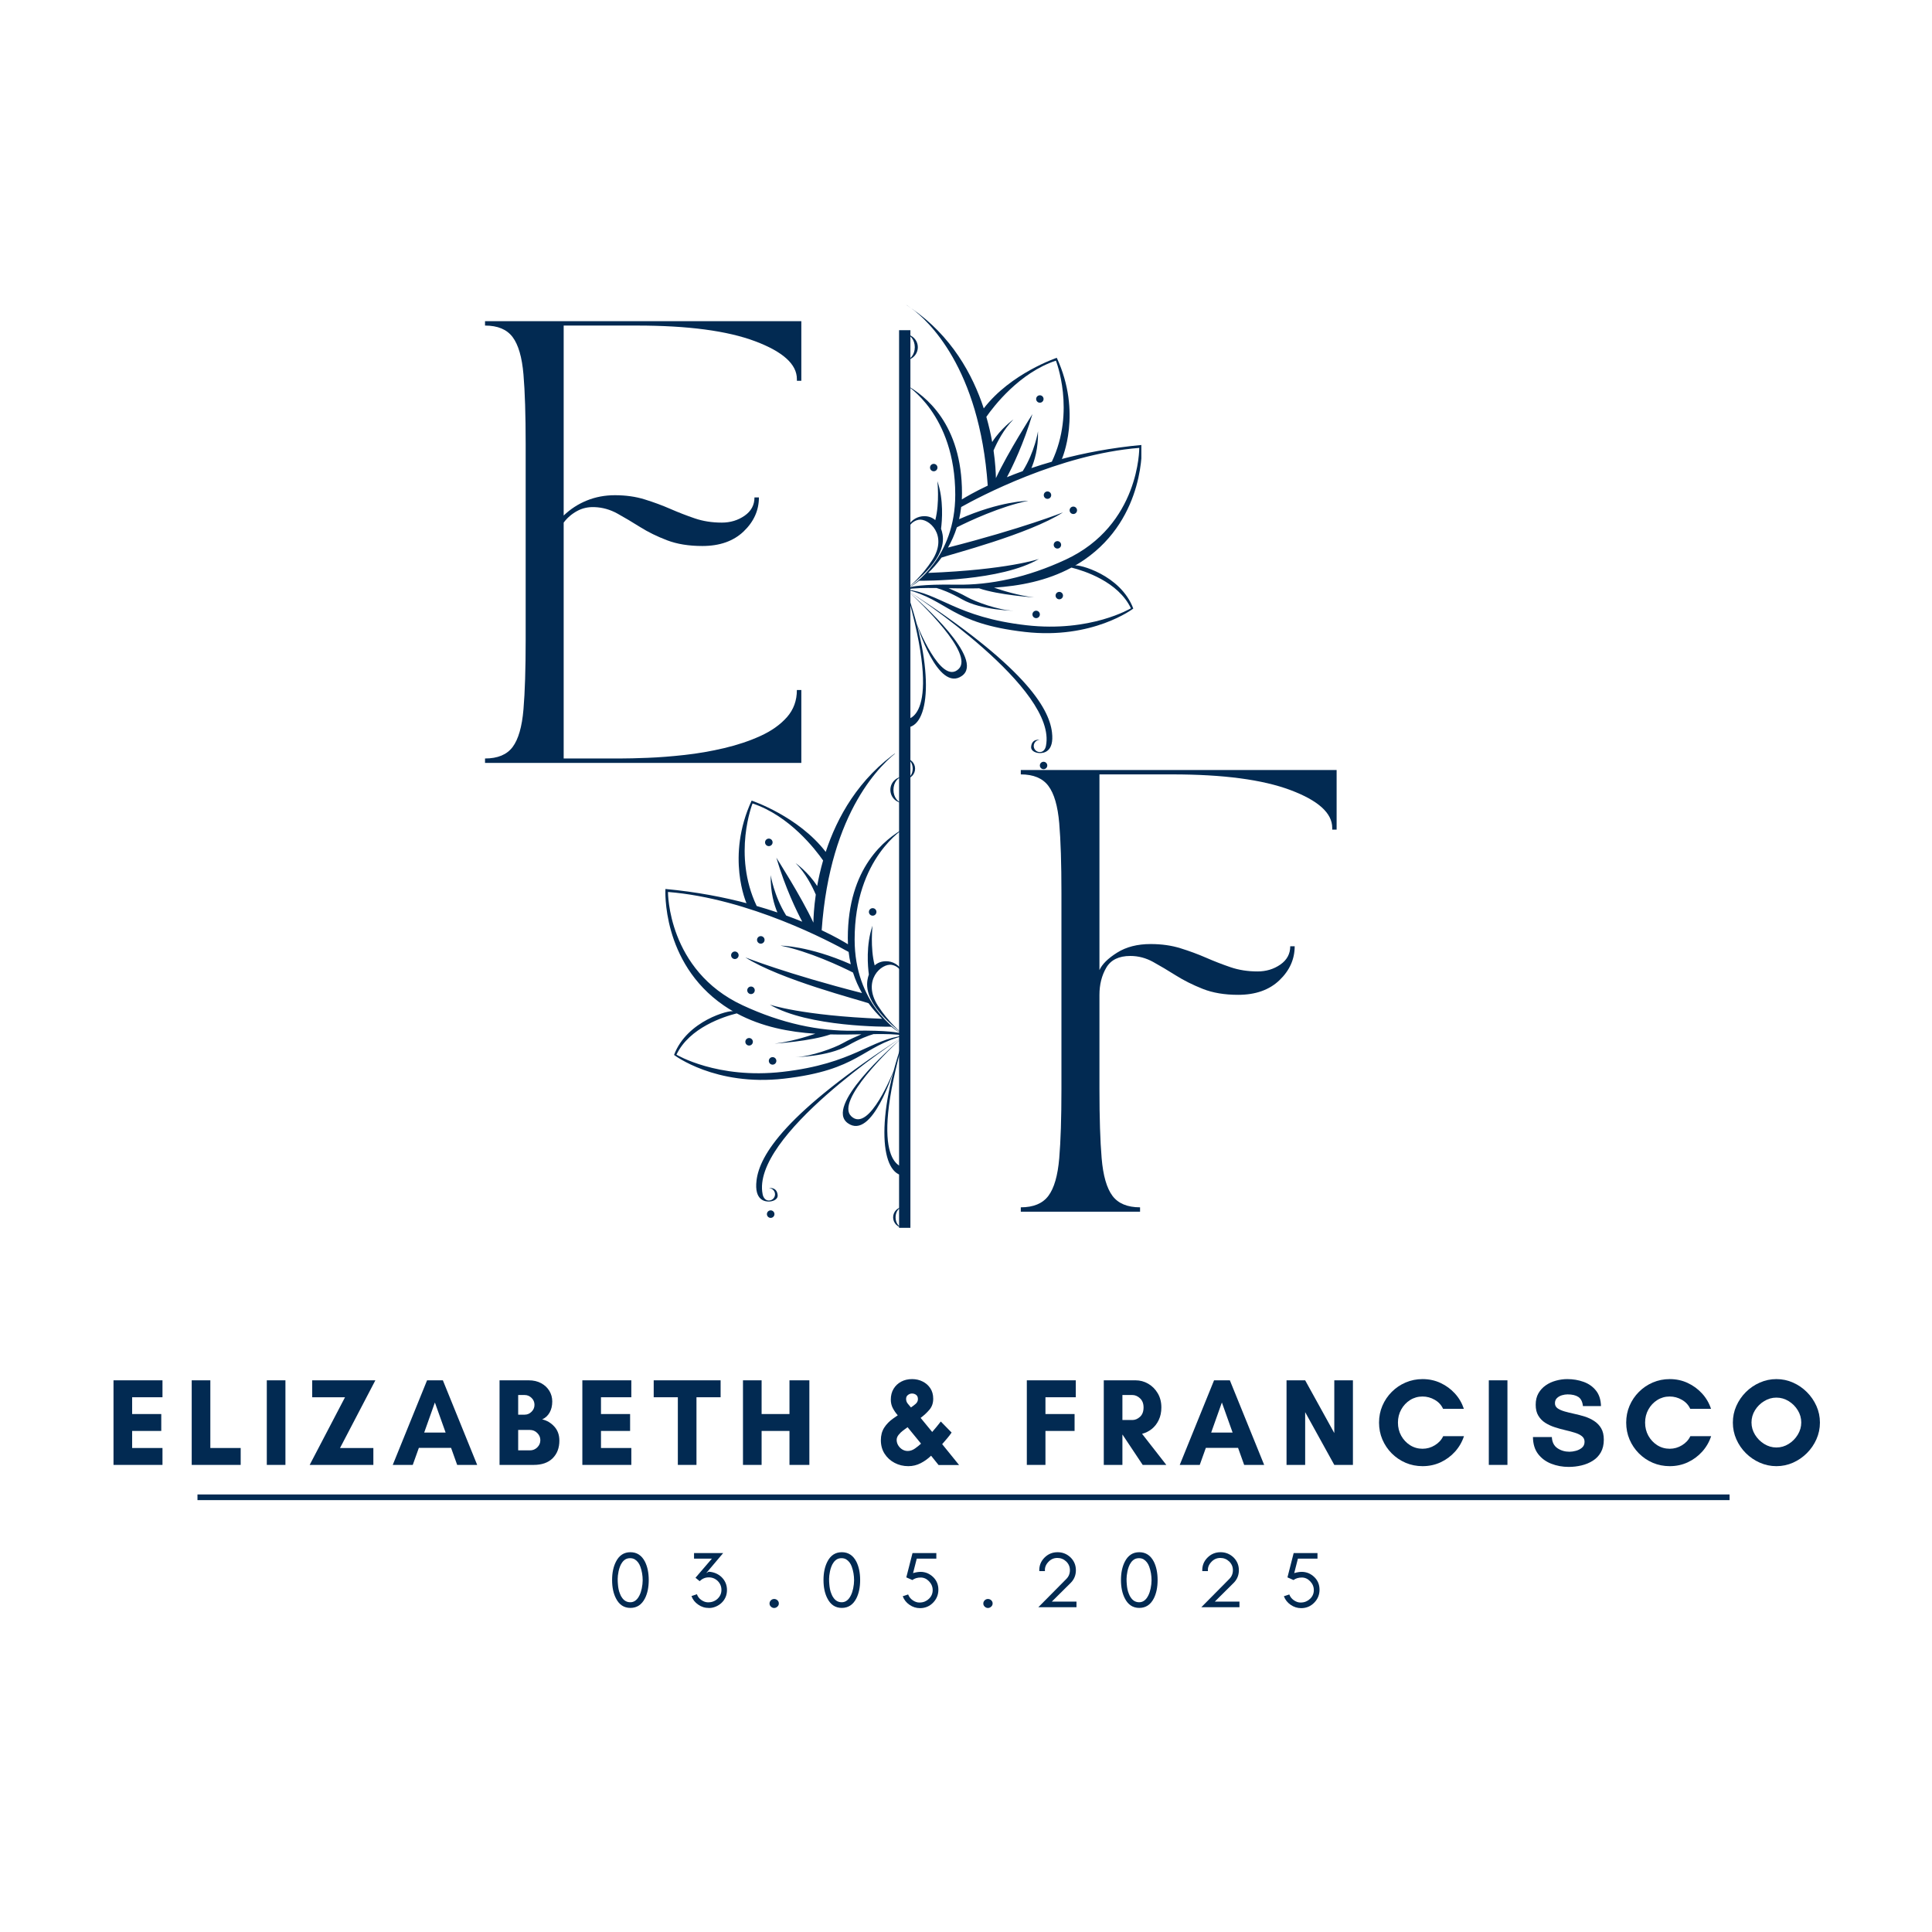 <svg xmlns="http://www.w3.org/2000/svg" xmlns:xlink="http://www.w3.org/1999/xlink" width="1024" zoomAndPan="magnify" viewBox="0 0 768 768" height="1024" preserveAspectRatio="xMidYMid meet" version="1.0"><defs><g/><clipPath id="7951a5675f"><path d="M 264.492 299.562 L 360.391 299.562 L 360.391 487.812 L 264.492 487.812 Z M 264.492 299.562 " clip-rule="nonzero"/></clipPath><clipPath id="40e1da73cd"><path d="M 360.109 121.145 L 453.703 121.145 L 453.703 309.395 L 360.109 309.395 Z M 360.109 121.145 " clip-rule="nonzero"/></clipPath></defs><g fill="#022a52" fill-opacity="1"><g transform="translate(187.539, 303.26)"><g><path d="M 5.266 -173.844 L 5.266 -175.594 L 131 -175.594 L 131 -151.891 L 129.234 -151.891 L 129.234 -152.594 C 129.234 -158.445 123.703 -163.453 112.641 -167.609 C 101.578 -171.766 85.922 -173.844 65.672 -173.844 L 36.531 -173.844 L 36.531 -98.328 C 39.219 -100.91 42.285 -102.898 45.734 -104.297 C 49.191 -105.703 52.91 -106.406 56.891 -106.406 C 61.223 -106.406 65.172 -105.848 68.734 -104.734 C 72.305 -103.629 75.703 -102.375 78.922 -100.969 C 82.148 -99.562 85.398 -98.301 88.672 -97.188 C 91.953 -96.07 95.523 -95.516 99.391 -95.516 C 102.785 -95.516 105.797 -96.422 108.422 -98.234 C 111.055 -100.055 112.375 -102.488 112.375 -105.531 L 114.141 -105.531 C 114.141 -100.383 112.117 -95.879 108.078 -92.016 C 104.035 -88.148 98.562 -86.219 91.656 -86.219 C 86.27 -86.219 81.586 -86.977 77.609 -88.5 C 73.629 -90.02 70.055 -91.773 66.891 -93.766 C 63.734 -95.754 60.723 -97.539 57.859 -99.125 C 54.992 -100.707 51.977 -101.555 48.812 -101.672 C 46.238 -101.785 43.895 -101.254 41.781 -100.078 C 39.676 -98.91 37.926 -97.391 36.531 -95.516 L 36.531 -1.75 L 59 -1.75 C 61.812 -1.75 65.469 -1.836 69.969 -2.016 C 74.477 -2.191 79.363 -2.57 84.625 -3.156 C 89.895 -3.738 95.133 -4.645 100.344 -5.875 C 105.562 -7.102 110.363 -8.711 114.75 -10.703 C 119.133 -12.703 122.645 -15.191 125.281 -18.172 C 127.914 -21.16 129.234 -24.758 129.234 -28.969 L 131 -28.969 L 131 0 L 5.266 0 L 5.266 -1.75 C 10.297 -1.75 13.953 -3.27 16.234 -6.312 C 18.523 -9.363 19.961 -14.344 20.547 -21.25 C 21.129 -28.156 21.422 -37.344 21.422 -48.812 L 21.422 -126.781 C 21.422 -138.363 21.129 -147.578 20.547 -154.422 C 19.961 -161.273 18.523 -166.223 16.234 -169.266 C 13.953 -172.316 10.297 -173.844 5.266 -173.844 Z M 5.266 -173.844 "/></g></g></g><g fill="#022a52" fill-opacity="1"><g transform="translate(400.517, 481.679)"><g><path d="M 5.266 -1.75 C 10.297 -1.75 13.953 -3.27 16.234 -6.312 C 18.523 -9.363 19.961 -14.344 20.547 -21.25 C 21.129 -28.156 21.422 -37.344 21.422 -48.812 L 21.422 -126.781 C 21.422 -138.363 21.129 -147.578 20.547 -154.422 C 19.961 -161.273 18.523 -166.223 16.234 -169.266 C 13.953 -172.316 10.297 -173.844 5.266 -173.844 L 5.266 -175.594 L 130.812 -175.594 L 130.812 -151.891 L 129.062 -151.891 L 129.062 -152.594 C 129.062 -158.445 123.531 -163.453 112.469 -167.609 C 101.406 -171.766 85.75 -173.844 65.5 -173.844 L 36.531 -173.844 L 36.531 -96.047 C 37.582 -98.391 39.922 -100.703 43.547 -102.984 C 47.172 -105.266 51.617 -106.406 56.891 -106.406 C 61.223 -106.406 65.172 -105.848 68.734 -104.734 C 72.305 -103.629 75.703 -102.375 78.922 -100.969 C 82.148 -99.562 85.398 -98.301 88.672 -97.188 C 91.953 -96.07 95.523 -95.516 99.391 -95.516 C 102.785 -95.516 105.797 -96.422 108.422 -98.234 C 111.055 -100.055 112.375 -102.488 112.375 -105.531 L 114.141 -105.531 C 114.141 -100.383 112.117 -95.879 108.078 -92.016 C 104.035 -88.148 98.562 -86.219 91.656 -86.219 C 86.27 -86.219 81.586 -87.004 77.609 -88.578 C 73.629 -90.16 70.055 -91.945 66.891 -93.938 C 63.734 -95.926 60.723 -97.711 57.859 -99.297 C 54.992 -100.879 51.977 -101.672 48.812 -101.672 C 44.25 -101.672 41.062 -100.117 39.25 -97.016 C 37.438 -93.91 36.531 -90.312 36.531 -86.219 L 36.531 -48.812 C 36.531 -37.344 36.82 -28.156 37.406 -21.25 C 37.988 -14.344 39.422 -9.363 41.703 -6.312 C 43.984 -3.27 47.641 -1.75 52.672 -1.75 L 52.672 0 L 5.266 0 Z M 5.266 -1.75 "/></g></g></g><path stroke-linecap="butt" transform="matrix(0, -0.75, 0.75, 0, 357.398, 488.086)" fill="none" stroke-linejoin="miter" d="M 0 3.001 L 475.781 3.001 " stroke="#022a52" stroke-width="6" stroke-opacity="1" stroke-miterlimit="4"/><g clip-path="url(#7951a5675f)"><path fill="#022a52" d="M 412.16 423.215 C 412.988 423.215 413.66 422.547 413.66 421.719 C 413.66 420.895 412.988 420.223 412.16 420.223 C 411.336 420.223 410.668 420.895 410.668 421.719 C 410.668 422.547 411.336 423.215 412.16 423.215 Z M 421.496 415.621 C 422.324 415.621 422.992 414.949 422.992 414.125 C 422.992 413.297 422.324 412.629 421.496 412.629 C 420.668 412.629 420 413.297 420 414.125 C 420 414.949 420.668 415.621 421.496 415.621 Z M 420.746 392.164 C 419.918 392.164 419.246 392.836 419.246 393.66 C 419.246 394.488 419.918 395.16 420.746 395.16 C 421.57 395.16 422.238 394.488 422.238 393.66 C 422.238 392.836 421.57 392.164 420.746 392.164 Z M 413.66 336.348 C 414.484 336.348 415.156 335.68 415.156 334.852 C 415.156 334.027 414.484 333.355 413.66 333.355 C 412.832 333.355 412.16 334.027 412.16 334.852 C 412.16 335.68 412.832 336.348 413.66 336.348 Z M 416.734 372.125 C 415.91 372.125 415.238 372.797 415.238 373.621 C 415.238 374.449 415.91 375.121 416.734 375.121 C 417.562 375.121 418.234 374.449 418.234 373.621 C 418.234 372.797 417.562 372.125 416.734 372.125 Z M 427.156 378.238 C 426.328 378.238 425.66 378.91 425.66 379.734 C 425.66 380.562 426.328 381.23 427.156 381.23 C 427.984 381.23 428.652 380.562 428.652 379.734 C 428.652 378.91 427.984 378.238 427.156 378.238 Z M 416.113 474.762 C 415.844 476.094 415.012 477.223 413.652 477.223 C 412.293 477.223 411.191 476.121 411.191 474.762 C 411.191 473.402 412.293 472.301 413.652 472.301 C 413.652 472.301 410.496 471.648 410.152 475.004 C 409.949 477.016 412.371 477.629 413.668 477.629 C 414.957 477.629 419.539 477.371 418.539 469.207 C 417.32 459.23 407.207 442.305 359.789 411.73 C 362.84 413.711 420.809 451.695 416.113 474.762 Z M 359.656 464.02 L 359.656 467.336 C 369.082 467.336 371.652 445.059 359.656 411.645 C 375.195 464.879 359.656 464.02 359.656 464.02 Z M 359.695 411.668 C 359.727 411.691 359.758 411.711 359.789 411.73 C 359.75 411.707 359.715 411.68 359.695 411.668 C 359.676 411.656 359.66 411.645 359.656 411.645 C 359.656 411.645 359.973 411.91 360.531 412.391 C 360.09 411.996 359.797 411.746 359.695 411.668 Z M 380.941 443.688 C 373.734 450.746 363.961 425.383 363.961 425.383 C 363.961 425.383 372.512 453.453 382.262 446.48 C 391.539 439.844 365.676 416.824 360.531 412.391 C 365.242 416.605 387.188 437.574 380.941 443.688 Z M 361.793 298.25 C 360.473 297.285 359.688 296.852 359.688 296.852 C 360.406 297.309 361.102 297.777 361.793 298.25 Z M 453.746 354.57 C 421.496 357.156 389.062 374.418 381.938 378.406 C 381.738 380.117 381.449 381.75 381.086 383.316 C 397.832 375.91 409 375.906 409 375.906 C 397.914 378.086 384.719 384.285 380.199 386.602 C 379.242 389.617 378.004 392.328 376.617 394.762 C 406.668 387.078 422.992 380.574 422.992 380.574 C 409.246 389.414 377.418 397.555 374.02 398.801 C 372.266 401.223 370.402 403.273 368.621 404.984 C 400.562 403.738 413.277 399.359 413.277 399.359 C 397.996 408.363 366.688 408.156 364.984 408.137 C 362.84 409.809 361.098 410.863 360.25 411.34 L 361.824 410.617 C 361.824 410.617 365.832 409.477 379.941 409.719 C 393.652 409.961 408.602 406.82 424.078 399.617 C 453.988 385.699 453.746 354.57 453.746 354.57 Z M 394.441 352.215 C 397.98 346.66 403.004 343.102 403.004 343.102 C 399.121 346.988 396.469 352.168 394.988 355.613 C 395.73 360.734 395.906 364.699 395.941 366.766 C 400.832 356.266 410.668 340.957 410.668 340.957 C 407.113 352.977 402.547 362.297 400.375 366.387 C 402.359 365.578 404.488 364.754 406.758 363.934 C 411.691 356.023 412.906 347.875 412.906 347.875 C 413.082 354.863 411.395 360.035 410.246 362.715 C 412.93 361.809 415.781 360.91 418.805 360.051 L 418.488 360.137 C 428.184 339.707 420.129 319.391 420.129 319.391 C 405.402 324.27 395.066 337.77 392.082 342.051 C 393.121 345.664 393.883 349.094 394.441 352.215 Z M 359.652 411.613 C 359.648 411.613 359.645 411.609 359.637 411.605 C 359.633 411.609 359.633 411.613 359.625 411.613 L 359.637 411.621 Z M 359.027 411.34 C 358.18 410.863 356.441 409.809 354.293 408.137 C 352.594 408.156 321.285 408.363 306 399.359 C 306 399.359 318.719 403.738 350.656 404.984 C 348.875 403.273 347.016 401.223 345.258 398.801 C 341.863 397.555 310.031 389.414 296.285 380.574 C 296.285 380.574 312.609 387.078 342.66 394.762 C 341.273 392.328 340.035 389.617 339.078 386.602 C 334.562 384.285 321.363 378.086 310.277 375.906 C 310.277 375.906 321.445 375.91 338.191 383.316 C 337.828 381.75 337.539 380.117 337.34 378.406 C 330.219 374.418 297.785 357.156 265.535 354.57 C 265.535 354.57 265.289 385.699 295.199 399.617 C 310.676 406.82 325.625 409.961 339.336 409.719 C 353.445 409.477 357.453 410.617 357.453 410.617 Z M 300.789 360.137 L 300.473 360.051 C 303.496 360.91 306.348 361.809 309.027 362.715 C 307.883 360.035 306.195 354.863 306.371 347.875 C 306.371 347.875 307.59 356.023 312.52 363.934 C 314.789 364.754 316.918 365.578 318.902 366.387 C 316.734 362.297 312.164 352.977 308.613 340.957 C 308.613 340.957 318.445 356.266 323.336 366.766 C 323.371 364.699 323.547 360.734 324.289 355.613 C 322.809 352.168 320.156 346.988 316.273 343.102 C 316.273 343.102 321.301 346.66 324.836 352.215 C 325.395 349.094 326.156 345.664 327.195 342.051 C 324.211 337.77 313.879 324.27 299.148 319.391 C 299.148 319.391 291.098 339.707 300.789 360.137 Z M 407.637 428.781 C 377.648 425.352 376.793 415.926 359.656 411.645 C 373.391 413.098 379.758 422.82 408.195 426.078 C 434.148 429.047 450.375 419.246 450.375 419.246 C 445.238 408.457 431.484 404.105 426.402 402.836 C 416.387 408.23 405.477 410.242 395.172 410.926 C 398.734 412.152 405.148 414.121 411.359 414.859 C 411.359 414.859 396.949 413.91 389.16 411.191 C 384.855 411.297 380.719 411.23 376.867 411.156 C 378.625 411.902 381.906 413.344 384.254 414.68 C 387.598 416.586 397.023 420.039 402.984 420.223 C 403.613 420.242 390.195 420.133 382.262 415.621 C 377.414 412.863 373.973 411.625 372.023 411.07 C 367.203 411.008 362.996 411.062 359.703 411.637 C 359.703 411.637 359.688 411.645 359.688 411.645 C 359.688 411.645 359.703 411.637 359.703 411.637 C 359.695 411.637 359.688 411.637 359.684 411.641 C 359.684 411.641 359.688 411.645 359.688 411.645 C 359.688 411.645 359.684 411.641 359.684 411.641 C 359.684 411.641 359.684 411.641 359.68 411.641 L 359.688 411.645 L 359.59 411.645 L 359.598 411.641 C 359.598 411.641 359.594 411.641 359.594 411.641 C 359.594 411.641 359.59 411.645 359.59 411.645 C 359.59 411.645 359.594 411.641 359.594 411.641 C 359.586 411.637 359.582 411.637 359.574 411.637 C 359.574 411.637 359.59 411.645 359.59 411.645 C 359.59 411.645 359.574 411.637 359.574 411.637 C 356.281 411.062 352.074 411.008 347.254 411.07 C 345.305 411.625 341.863 412.863 337.016 415.621 C 329.082 420.133 315.664 420.242 316.293 420.223 C 322.254 420.039 331.68 416.586 335.027 414.68 C 337.371 413.344 340.656 411.902 342.41 411.156 C 338.562 411.23 334.422 411.297 330.117 411.191 C 322.328 413.91 307.918 414.859 307.918 414.859 C 314.129 414.121 320.543 412.152 324.109 410.926 C 313.805 410.242 302.891 408.23 292.875 402.836 C 287.793 404.105 274.039 408.457 268.902 419.246 C 268.902 419.246 285.129 429.047 311.082 426.078 C 339.52 422.82 345.887 413.098 359.621 411.645 C 342.488 415.926 341.629 425.352 311.641 428.781 C 284.281 431.906 267.945 419.355 267.945 419.355 C 273.086 405.645 290.219 401.363 291.422 402.027 C 290.148 401.293 288.891 400.504 287.652 399.648 C 262.805 382.512 264.516 353.383 264.516 353.383 C 276.914 354.527 287.938 356.68 297.441 359.215 L 296.734 359.02 C 296.734 359.02 288.508 340.527 298.789 318.25 C 298.789 318.25 317.379 324.48 328.238 338.645 C 332.715 324.988 341.246 309.395 357.484 298.25 C 350.758 303.168 329.965 322.082 326.629 369.781 C 331.996 372.32 335.535 374.406 337.078 375.359 C 337.039 374.559 337.016 373.746 337.016 372.918 C 337.016 344.828 351.879 333.469 359.59 329.184 C 359.59 329.184 339.73 340.941 339.73 373.457 C 339.73 398.766 356.445 409.777 359.195 411.418 L 359.625 411.613 C 359.633 411.613 359.633 411.609 359.637 411.605 C 359.594 411.57 359.52 411.516 359.414 411.434 C 359.492 411.492 359.562 411.547 359.637 411.605 C 359.715 411.547 359.785 411.492 359.863 411.434 C 359.758 411.516 359.684 411.57 359.641 411.605 C 359.645 411.609 359.648 411.613 359.652 411.613 L 360.082 411.418 C 362.832 409.777 379.547 398.766 379.547 373.457 C 379.547 340.941 359.688 329.184 359.688 329.184 C 367.402 333.469 382.262 344.828 382.262 372.918 C 382.262 373.746 382.238 374.559 382.199 375.359 C 383.742 374.406 387.281 372.32 392.648 369.781 C 389.312 322.082 368.523 303.168 361.793 298.25 C 378.035 309.395 386.566 324.988 391.039 338.645 C 401.898 324.48 420.488 318.25 420.488 318.25 C 430.77 340.527 422.543 359.02 422.543 359.02 L 421.836 359.215 C 431.34 356.68 442.363 354.527 454.762 353.383 C 454.762 353.383 456.477 382.512 431.629 399.648 C 430.391 400.504 429.129 401.293 427.855 402.027 C 429.059 401.363 446.195 405.645 451.336 419.355 C 451.336 419.355 434.996 431.906 407.637 428.781 Z M 360.691 473.004 C 360.691 472.18 360.02 471.508 359.195 471.508 C 358.367 471.508 357.695 472.18 357.695 473.004 C 357.695 473.832 358.367 474.5 359.195 474.5 C 360.02 474.5 360.691 473.832 360.691 473.004 Z M 415.156 481.137 C 414.328 481.137 413.66 481.805 413.66 482.633 C 413.66 483.457 414.328 484.129 415.156 484.129 C 415.98 484.129 416.652 483.457 416.652 482.633 C 416.652 481.805 415.98 481.137 415.156 481.137 Z M 306.359 481.137 C 305.531 481.137 304.859 481.805 304.859 482.633 C 304.859 483.457 305.531 484.129 306.359 484.129 C 307.184 484.129 307.855 483.457 307.855 482.633 C 307.855 481.805 307.184 481.137 306.359 481.137 Z M 307.117 420.223 C 306.289 420.223 305.617 420.895 305.617 421.719 C 305.617 422.547 306.289 423.215 307.117 423.215 C 307.941 423.215 308.613 422.547 308.613 421.719 C 308.613 420.895 307.941 420.223 307.117 420.223 Z M 297.781 412.629 C 296.957 412.629 296.285 413.297 296.285 414.125 C 296.285 414.949 296.957 415.621 297.781 415.621 C 298.609 415.621 299.277 414.949 299.277 414.125 C 299.277 413.297 298.609 412.629 297.781 412.629 Z M 298.535 392.164 C 297.707 392.164 297.039 392.836 297.039 393.66 C 297.039 394.488 297.707 395.16 298.535 395.16 C 299.359 395.16 300.031 394.488 300.031 393.66 C 300.031 392.836 299.359 392.164 298.535 392.164 Z M 305.617 336.348 C 306.445 336.348 307.117 335.68 307.117 334.852 C 307.117 334.027 306.445 333.355 305.617 333.355 C 304.793 333.355 304.121 334.027 304.121 334.852 C 304.121 335.68 304.793 336.348 305.617 336.348 Z M 358.141 346.379 C 358.141 347.203 358.809 347.875 359.637 347.875 C 360.465 347.875 361.133 347.203 361.133 346.379 C 361.133 345.551 360.465 344.879 359.637 344.879 C 358.809 344.879 358.141 345.551 358.141 346.379 Z M 372.371 362.504 C 372.371 361.676 371.699 361.008 370.875 361.008 C 370.047 361.008 369.379 361.676 369.379 362.504 C 369.379 363.328 370.047 364 370.875 364 C 371.699 364 372.371 363.328 372.371 362.504 Z M 345.402 362.504 C 345.402 363.328 346.074 364 346.902 364 C 347.727 364 348.398 363.328 348.398 362.504 C 348.398 361.676 347.727 361.008 346.902 361.008 C 346.074 361.008 345.402 361.676 345.402 362.504 Z M 302.426 375.121 C 303.254 375.121 303.926 374.449 303.926 373.621 C 303.926 372.797 303.254 372.125 302.426 372.125 C 301.602 372.125 300.934 372.797 300.934 373.621 C 300.934 374.449 301.602 375.121 302.426 375.121 Z M 292.121 378.238 C 291.297 378.238 290.625 378.91 290.625 379.734 C 290.625 380.562 291.297 381.23 292.121 381.23 C 292.949 381.23 293.617 380.562 293.617 379.734 C 293.617 378.91 292.949 378.238 292.121 378.238 Z M 359.195 479.754 C 360.961 479.754 362.391 481.621 362.391 483.918 C 362.391 486.215 360.961 488.078 359.195 488.078 C 361.492 488.078 363.355 486.215 363.355 483.918 C 363.355 481.621 361.492 479.754 359.195 479.754 Z M 355.996 483.918 C 355.996 481.621 357.43 479.754 359.195 479.754 C 356.895 479.754 355.031 481.621 355.031 483.918 C 355.031 486.215 356.895 488.078 359.195 488.078 C 357.43 488.078 355.996 486.215 355.996 483.918 Z M 363.23 313.977 C 363.23 316.883 361.422 319.234 359.195 319.234 C 362.098 319.234 364.449 316.883 364.449 313.977 C 364.449 311.078 362.098 308.723 359.195 308.723 C 361.422 308.723 363.23 311.078 363.23 313.977 Z M 353.938 313.977 C 353.938 316.883 356.293 319.234 359.195 319.234 C 356.965 319.234 355.16 316.883 355.16 313.977 C 355.16 311.078 356.965 308.723 359.195 308.723 C 356.293 308.723 353.938 311.078 353.938 313.977 Z M 349.008 399.832 C 342.512 389.738 350.453 382.73 354.586 383.562 C 358.801 384.414 359.59 389.441 359.59 389.441 C 359.586 389.305 359.574 389.176 359.566 389.043 L 359.688 389.441 L 360.121 387.914 C 360.703 386.363 361.992 384.109 364.695 383.562 C 368.824 382.73 376.766 389.738 370.273 399.832 C 366.066 406.367 361.07 410.488 359.863 411.434 C 373.848 400.82 375.141 393.723 374.438 389.508 C 374.297 388.676 374.09 387.895 373.82 387.168 C 374.23 383.992 374.957 375.484 372.332 367.973 C 372.332 367.973 373.309 376.641 371.496 383.688 C 370.332 382.688 368.859 382.105 367.098 382.102 C 364.406 382.086 362.055 383.52 360.758 385.664 C 360.758 378.047 359.688 359.297 359.688 359.297 C 358.34 367.676 358.523 385.664 358.523 385.664 L 358.527 385.676 C 357.23 383.523 354.875 382.086 352.18 382.102 C 350.379 382.109 348.875 382.715 347.699 383.758 C 345.859 376.699 346.844 367.973 346.844 367.973 C 344.164 375.648 344.984 384.383 345.383 387.379 C 345.148 388.047 344.965 388.754 344.84 389.508 C 344.137 393.723 345.43 400.82 359.414 411.434 C 358.207 410.488 353.211 406.367 349.008 399.832 Z M 359.488 411.73 C 359.52 411.711 359.551 411.691 359.582 411.668 C 359.48 411.746 359.188 411.996 358.746 412.391 C 359.305 411.91 359.621 411.645 359.621 411.645 C 359.617 411.645 359.605 411.656 359.582 411.668 C 359.562 411.68 359.527 411.707 359.488 411.73 Z M 300.738 469.207 C 299.738 477.371 304.32 477.629 305.613 477.629 C 306.906 477.629 309.328 477.016 309.125 475.004 C 308.781 471.648 305.625 472.301 305.625 472.301 C 306.984 472.301 308.086 473.402 308.086 474.762 C 308.086 476.121 306.984 477.223 305.625 477.223 C 304.266 477.223 303.434 476.094 303.164 474.762 C 298.469 451.695 356.438 413.711 359.488 411.73 C 312.074 442.305 301.957 459.23 300.738 469.207 Z M 359.621 467.336 L 359.621 464.02 C 359.621 464.02 344.082 464.879 359.621 411.645 C 347.629 445.059 350.195 467.336 359.621 467.336 Z M 337.016 446.48 C 346.762 453.453 355.316 425.383 355.316 425.383 C 355.316 425.383 345.543 450.746 338.336 443.688 C 332.09 437.574 354.035 416.609 358.746 412.391 C 353.602 416.828 327.738 439.844 337.016 446.48 Z M 359.59 296.852 C 358.871 297.309 358.176 297.777 357.484 298.25 C 358.805 297.285 359.59 296.852 359.59 296.852 " fill-opacity="1" fill-rule="nonzero"/></g><g clip-path="url(#40e1da73cd)"><path fill="#022a52" d="M 411.883 245.719 C 412.699 245.719 413.359 245.059 413.359 244.242 C 413.359 243.43 412.699 242.766 411.883 242.766 C 411.066 242.766 410.406 243.43 410.406 244.242 C 410.406 245.059 411.066 245.719 411.883 245.719 Z M 421.086 238.23 C 421.898 238.23 422.559 237.57 422.559 236.754 C 422.559 235.941 421.898 235.281 421.086 235.281 C 420.27 235.281 419.609 235.941 419.609 236.754 C 419.609 237.57 420.27 238.23 421.086 238.23 Z M 420.344 215.105 C 419.527 215.105 418.867 215.766 418.867 216.582 C 418.867 217.395 419.527 218.059 420.344 218.059 C 421.156 218.059 421.816 217.395 421.816 216.582 C 421.816 215.766 421.156 215.105 420.344 215.105 Z M 413.359 160.082 C 414.172 160.082 414.832 159.422 414.832 158.605 C 414.832 157.789 414.172 157.129 413.359 157.129 C 412.543 157.129 411.883 157.789 411.883 158.605 C 411.883 159.422 412.543 160.082 413.359 160.082 Z M 416.391 195.352 C 415.574 195.352 414.914 196.012 414.914 196.828 C 414.914 197.641 415.574 198.301 416.391 198.301 C 417.207 198.301 417.867 197.641 417.867 196.828 C 417.867 196.012 417.207 195.352 416.391 195.352 Z M 426.664 201.375 C 425.848 201.375 425.188 202.039 425.188 202.852 C 425.188 203.668 425.848 204.328 426.664 204.328 C 427.48 204.328 428.141 203.668 428.141 202.852 C 428.141 202.039 427.48 201.375 426.664 201.375 Z M 415.777 296.535 C 415.512 297.848 414.691 298.961 413.352 298.961 C 412.012 298.961 410.926 297.875 410.926 296.535 C 410.926 295.195 412.012 294.105 413.352 294.105 C 413.352 294.105 410.238 293.465 409.902 296.773 C 409.699 298.758 412.09 299.363 413.363 299.363 C 414.641 299.363 419.156 299.105 418.172 291.059 C 416.969 281.223 406.996 264.535 360.25 234.395 C 363.258 236.348 420.406 273.793 415.777 296.535 Z M 360.117 285.941 L 360.117 289.215 C 369.41 289.215 371.945 267.254 360.117 234.309 C 375.441 286.789 360.117 285.941 360.117 285.941 Z M 360.16 234.336 C 360.188 234.355 360.219 234.375 360.25 234.395 C 360.211 234.371 360.176 234.348 360.156 234.336 C 360.137 234.32 360.125 234.312 360.117 234.309 C 360.117 234.309 360.434 234.57 360.98 235.043 C 360.547 234.656 360.258 234.41 360.16 234.336 Z M 381.105 265.898 C 374 272.859 364.363 247.855 364.363 247.855 C 364.363 247.855 372.797 275.527 382.406 268.652 C 391.551 262.109 366.051 239.418 360.98 235.043 C 365.629 239.203 387.262 259.871 381.105 265.898 Z M 362.227 122.52 C 360.926 121.566 360.152 121.145 360.152 121.145 C 360.859 121.594 361.547 122.055 362.227 122.52 Z M 452.875 178.043 C 421.082 180.594 389.109 197.609 382.086 201.543 C 381.891 203.227 381.605 204.84 381.246 206.383 C 397.754 199.082 408.766 199.078 408.766 199.078 C 397.836 201.227 384.828 207.336 380.371 209.621 C 379.43 212.594 378.211 215.266 376.84 217.668 C 406.465 210.09 422.559 203.68 422.559 203.68 C 409.008 212.395 377.629 220.422 374.281 221.648 C 372.551 224.035 370.715 226.059 368.957 227.742 C 400.445 226.516 412.98 222.199 412.98 222.199 C 397.914 231.074 367.051 230.871 365.371 230.852 C 363.258 232.5 361.543 233.539 360.707 234.008 L 362.258 233.297 C 362.258 233.297 366.207 232.172 380.117 232.414 C 393.637 232.648 408.371 229.551 423.629 222.453 C 453.117 208.734 452.875 178.043 452.875 178.043 Z M 394.41 175.719 C 397.902 170.246 402.855 166.738 402.855 166.738 C 399.027 170.57 396.41 175.676 394.953 179.07 C 395.684 184.121 395.855 188.031 395.891 190.066 C 400.711 179.715 410.406 164.625 410.406 164.625 C 406.902 176.473 402.402 185.66 400.262 189.695 C 402.219 188.895 404.316 188.086 406.555 187.273 C 411.418 179.477 412.617 171.441 412.617 171.441 C 412.789 178.336 411.125 183.434 409.996 186.074 C 412.641 185.18 415.449 184.293 418.43 183.445 L 418.121 183.531 C 427.676 163.391 419.738 143.363 419.738 143.363 C 405.219 148.172 395.031 161.48 392.086 165.699 C 393.109 169.266 393.863 172.645 394.41 175.719 Z M 360.117 234.281 C 360.109 234.277 360.105 234.277 360.102 234.273 C 360.098 234.277 360.094 234.277 360.09 234.281 L 360.102 234.285 Z M 359.5 234.008 C 358.664 233.539 356.949 232.5 354.832 230.852 C 353.156 230.871 322.293 231.074 307.223 222.199 C 307.223 222.199 319.762 226.516 351.246 227.742 C 349.492 226.059 347.656 224.035 345.926 221.648 C 342.578 220.422 311.199 212.395 297.648 203.68 C 297.648 203.68 313.738 210.09 343.367 217.668 C 341.996 215.266 340.777 212.594 339.832 209.621 C 335.379 207.336 322.367 201.227 311.438 199.078 C 311.438 199.078 322.449 199.082 338.957 206.383 C 338.602 204.84 338.316 203.227 338.121 201.543 C 331.098 197.609 299.125 180.594 267.332 178.043 C 267.332 178.043 267.09 208.734 296.574 222.453 C 311.836 229.551 326.57 232.648 340.086 232.414 C 353.996 232.172 357.949 233.297 357.949 233.297 Z M 302.086 183.531 L 301.773 183.445 C 304.754 184.293 307.566 185.18 310.211 186.074 C 309.078 183.434 307.414 178.336 307.59 171.441 C 307.59 171.441 308.789 179.477 313.648 187.273 C 315.891 188.086 317.988 188.895 319.941 189.695 C 317.805 185.66 313.301 176.473 309.797 164.625 C 309.797 164.625 319.492 179.715 324.312 190.066 C 324.348 188.031 324.523 184.121 325.254 179.07 C 323.793 175.676 321.18 170.57 317.352 166.738 C 317.352 166.738 322.305 170.246 325.793 175.719 C 326.344 172.645 327.094 169.266 328.117 165.699 C 325.176 161.48 314.988 148.172 300.469 143.363 C 300.469 143.363 292.531 163.391 302.086 183.531 Z M 407.422 251.203 C 377.855 247.824 377.012 238.531 360.117 234.309 C 373.66 235.742 379.938 245.328 407.973 248.539 C 433.559 251.469 449.555 241.805 449.555 241.805 C 444.488 231.168 430.93 226.879 425.922 225.625 C 416.047 230.945 405.289 232.93 395.133 233.602 C 398.645 234.809 404.969 236.754 411.09 237.48 C 411.09 237.48 396.887 236.543 389.207 233.863 C 384.961 233.965 380.883 233.902 377.086 233.828 C 378.82 234.562 382.055 235.984 384.367 237.305 C 387.668 239.184 396.957 242.586 402.832 242.766 C 403.453 242.785 390.227 242.68 382.406 238.23 C 377.625 235.512 374.234 234.289 372.312 233.746 C 367.559 233.684 363.414 233.734 360.168 234.301 C 360.164 234.301 360.152 234.309 360.152 234.309 C 360.152 234.309 360.164 234.305 360.164 234.301 C 360.16 234.301 360.152 234.305 360.148 234.305 C 360.148 234.309 360.152 234.309 360.152 234.309 C 360.152 234.309 360.148 234.309 360.148 234.305 C 360.148 234.305 360.145 234.305 360.145 234.305 L 360.152 234.309 L 360.055 234.309 L 360.062 234.305 C 360.062 234.305 360.059 234.305 360.059 234.305 C 360.059 234.309 360.055 234.309 360.055 234.309 C 360.055 234.309 360.059 234.309 360.059 234.305 C 360.051 234.305 360.047 234.301 360.039 234.301 C 360.039 234.305 360.055 234.309 360.055 234.309 C 360.055 234.309 360.039 234.301 360.039 234.301 C 356.793 233.734 352.648 233.684 347.895 233.746 C 345.973 234.289 342.578 235.512 337.801 238.23 C 329.98 242.68 316.75 242.785 317.371 242.766 C 323.25 242.586 332.539 239.184 335.84 237.305 C 338.148 235.984 341.387 234.562 343.121 233.828 C 339.324 233.902 335.246 233.965 331 233.863 C 323.32 236.543 309.117 237.48 309.117 237.48 C 315.238 236.754 321.559 234.809 325.074 233.602 C 314.918 232.93 304.156 230.945 294.285 225.625 C 289.273 226.879 275.715 231.168 270.652 241.805 C 270.652 241.805 286.648 251.469 312.234 248.539 C 340.27 245.328 346.547 235.742 360.086 234.309 C 343.191 238.531 342.348 247.824 312.785 251.203 C 285.812 254.285 269.707 241.914 269.707 241.914 C 274.773 228.398 291.668 224.176 292.852 224.828 C 291.594 224.105 290.355 223.328 289.133 222.484 C 264.637 205.59 266.328 176.871 266.328 176.871 C 278.547 178.004 289.418 180.125 298.785 182.625 L 298.09 182.434 C 298.09 182.434 289.977 164.203 300.113 142.238 C 300.113 142.238 318.441 148.379 329.148 162.344 C 333.559 148.883 341.969 133.508 357.98 122.52 C 351.348 127.371 330.848 146.016 327.559 193.039 C 332.852 195.543 336.34 197.598 337.863 198.539 C 337.824 197.75 337.801 196.949 337.801 196.133 C 337.801 168.438 352.453 157.238 360.055 153.016 C 360.055 153.016 340.477 164.609 340.477 196.664 C 340.477 221.613 356.953 232.469 359.668 234.086 L 360.09 234.281 C 360.094 234.277 360.098 234.273 360.102 234.273 C 360.059 234.238 359.984 234.184 359.883 234.102 C 359.957 234.16 360.027 234.215 360.102 234.273 C 360.18 234.215 360.25 234.16 360.324 234.102 C 360.219 234.184 360.148 234.238 360.105 234.273 C 360.109 234.273 360.109 234.277 360.117 234.281 L 360.539 234.086 C 363.25 232.469 379.727 221.613 379.727 196.664 C 379.727 164.609 360.152 153.016 360.152 153.016 C 367.754 157.238 382.406 168.438 382.406 196.133 C 382.406 196.949 382.383 197.75 382.344 198.539 C 383.863 197.598 387.355 195.543 392.645 193.039 C 389.355 146.016 368.859 127.371 362.227 122.52 C 378.238 133.508 386.648 148.883 391.059 162.344 C 401.766 148.379 420.09 142.238 420.09 142.238 C 430.227 164.203 422.117 182.434 422.117 182.434 L 421.418 182.625 C 430.785 180.125 441.656 178.004 453.879 176.871 C 453.879 176.871 455.57 205.59 431.074 222.484 C 429.852 223.328 428.609 224.105 427.355 224.828 C 428.539 224.176 445.434 228.398 450.5 241.914 C 450.5 241.914 434.395 254.285 407.422 251.203 Z M 361.141 294.801 C 361.141 293.988 360.477 293.328 359.664 293.328 C 358.848 293.328 358.188 293.988 358.188 294.801 C 358.188 295.617 358.848 296.277 359.664 296.277 C 360.477 296.277 361.141 295.617 361.141 294.801 Z M 414.832 302.816 C 414.02 302.816 413.359 303.48 413.359 304.293 C 413.359 305.109 414.02 305.77 414.832 305.77 C 415.648 305.77 416.309 305.109 416.309 304.293 C 416.309 303.48 415.648 302.816 414.832 302.816 Z M 307.578 302.816 C 306.762 302.816 306.102 303.48 306.102 304.293 C 306.102 305.109 306.762 305.77 307.578 305.77 C 308.391 305.77 309.051 305.109 309.051 304.293 C 309.051 303.48 308.391 302.816 307.578 302.816 Z M 308.324 242.766 C 307.508 242.766 306.848 243.43 306.848 244.242 C 306.848 245.059 307.508 245.719 308.324 245.719 C 309.137 245.719 309.797 245.059 309.797 244.242 C 309.797 243.43 309.137 242.766 308.324 242.766 Z M 299.121 235.281 C 298.305 235.281 297.648 235.941 297.648 236.754 C 297.648 237.57 298.305 238.23 299.121 238.23 C 299.938 238.23 300.598 237.57 300.598 236.754 C 300.598 235.941 299.938 235.281 299.121 235.281 Z M 299.863 215.105 C 299.047 215.105 298.387 215.766 298.387 216.582 C 298.387 217.395 299.047 218.059 299.863 218.059 C 300.676 218.059 301.34 217.395 301.34 216.582 C 301.34 215.766 300.676 215.105 299.863 215.105 Z M 306.848 160.082 C 307.66 160.082 308.324 159.422 308.324 158.605 C 308.324 157.789 307.66 157.129 306.848 157.129 C 306.031 157.129 305.371 157.789 305.371 158.605 C 305.371 159.422 306.031 160.082 306.848 160.082 Z M 358.625 169.969 C 358.625 170.781 359.285 171.441 360.098 171.441 C 360.914 171.441 361.574 170.781 361.574 169.969 C 361.574 169.152 360.914 168.492 360.098 168.492 C 359.285 168.492 358.625 169.152 358.625 169.969 Z M 372.656 185.863 C 372.656 185.051 371.992 184.391 371.18 184.391 C 370.363 184.391 369.703 185.051 369.703 185.863 C 369.703 186.68 370.363 187.34 371.18 187.34 C 371.992 187.34 372.656 186.68 372.656 185.863 Z M 346.07 185.863 C 346.07 186.68 346.73 187.34 347.547 187.34 C 348.359 187.34 349.02 186.68 349.02 185.863 C 349.02 185.051 348.359 184.391 347.547 184.391 C 346.73 184.391 346.07 185.051 346.07 185.863 Z M 303.703 198.301 C 304.516 198.301 305.176 197.641 305.176 196.828 C 305.176 196.012 304.516 195.352 303.703 195.352 C 302.887 195.352 302.227 196.012 302.227 196.828 C 302.227 197.641 302.887 198.301 303.703 198.301 Z M 293.543 201.375 C 292.727 201.375 292.066 202.039 292.066 202.852 C 292.066 203.668 292.727 204.328 293.543 204.328 C 294.355 204.328 295.016 203.668 295.016 202.852 C 295.016 202.039 294.355 201.375 293.543 201.375 Z M 359.664 301.457 C 361.406 301.457 362.816 303.293 362.816 305.559 C 362.816 307.828 361.406 309.664 359.664 309.664 C 361.93 309.664 363.766 307.828 363.766 305.559 C 363.766 303.293 361.93 301.457 359.664 301.457 Z M 356.512 305.559 C 356.512 303.293 357.926 301.457 359.664 301.457 C 357.398 301.457 355.562 303.293 355.562 305.559 C 355.562 307.828 357.398 309.664 359.664 309.664 C 357.926 309.664 356.512 307.828 356.512 305.559 Z M 363.645 138.027 C 363.645 140.887 361.859 143.207 359.664 143.207 C 362.523 143.207 364.844 140.887 364.844 138.027 C 364.844 135.168 362.523 132.848 359.664 132.848 C 361.859 132.848 363.645 135.168 363.645 138.027 Z M 354.484 138.027 C 354.484 140.887 356.805 143.207 359.664 143.207 C 357.465 143.207 355.684 140.887 355.684 138.027 C 355.684 135.168 357.465 132.848 359.664 132.848 C 356.805 132.848 354.484 135.168 354.484 138.027 Z M 349.621 222.664 C 343.219 212.715 351.047 205.805 355.121 206.629 C 359.277 207.465 360.055 212.422 360.055 212.422 C 360.051 212.289 360.039 212.16 360.031 212.027 L 360.152 212.422 L 360.578 210.918 C 361.152 209.387 362.422 207.164 365.086 206.629 C 369.16 205.805 376.988 212.715 370.586 222.664 C 366.438 229.109 361.516 233.172 360.324 234.102 C 374.109 223.641 375.387 216.641 374.691 212.484 C 374.555 211.668 374.352 210.895 374.082 210.18 C 374.484 207.051 375.203 198.66 372.617 191.258 C 372.617 191.258 373.582 199.801 371.793 206.75 C 370.645 205.762 369.191 205.191 367.453 205.184 C 364.805 205.172 362.484 206.586 361.207 208.699 C 361.207 201.188 360.152 182.703 360.152 182.703 C 358.824 190.965 359.004 208.699 359.004 208.699 L 359.004 208.707 C 357.727 206.59 355.406 205.172 352.75 205.184 C 350.973 205.191 349.492 205.789 348.332 206.82 C 346.52 199.859 347.488 191.258 347.488 191.258 C 344.844 198.824 345.652 207.434 346.051 210.391 C 345.82 211.047 345.637 211.746 345.516 212.484 C 344.82 216.641 346.098 223.641 359.883 234.102 C 358.691 233.172 353.766 229.109 349.621 222.664 Z M 359.957 234.395 C 359.984 234.375 360.016 234.355 360.047 234.336 C 359.945 234.41 359.656 234.656 359.223 235.043 C 359.773 234.57 360.086 234.309 360.086 234.309 C 360.082 234.312 360.07 234.32 360.047 234.336 C 360.027 234.348 359.992 234.371 359.957 234.395 Z M 302.035 291.059 C 301.051 299.105 305.566 299.363 306.84 299.363 C 308.117 299.363 310.504 298.758 310.305 296.773 C 309.965 293.465 306.852 294.105 306.852 294.105 C 308.195 294.105 309.281 295.195 309.281 296.535 C 309.281 297.875 308.195 298.961 306.852 298.961 C 305.512 298.961 304.695 297.848 304.426 296.535 C 299.797 273.793 356.949 236.348 359.957 234.395 C 313.211 264.535 303.238 281.223 302.035 291.059 Z M 360.086 289.215 L 360.086 285.941 C 360.086 285.941 344.766 286.789 360.086 234.309 C 348.262 267.254 350.793 289.215 360.086 289.215 Z M 337.801 268.652 C 347.41 275.527 355.84 247.855 355.84 247.855 C 355.84 247.855 346.207 272.859 339.102 265.898 C 332.945 259.871 354.578 239.203 359.223 235.043 C 354.152 239.418 328.652 262.109 337.801 268.652 Z M 360.055 121.145 C 359.348 121.594 358.66 122.055 357.98 122.52 C 359.281 121.566 360.055 121.145 360.055 121.145 " fill-opacity="1" fill-rule="nonzero"/></g><g fill="#022a52" fill-opacity="1"><g transform="translate(42.152, 582.322)"><g><path d="M 22.438 -6.719 L 22.438 0 L 2.969 0 L 2.969 -33.625 L 22.438 -33.625 L 22.438 -26.891 L 10.375 -26.891 L 10.375 -20.219 L 21.953 -20.219 L 21.953 -13.5 L 10.375 -13.5 L 10.375 -6.719 Z M 22.438 -6.719 "/></g></g></g><g fill="#022a52" fill-opacity="1"><g transform="translate(73.238, 582.322)"><g><path d="M 2.969 0 L 2.969 -33.625 L 10.375 -33.625 L 10.375 -6.719 L 22.438 -6.719 L 22.438 0 Z M 2.969 0 "/></g></g></g><g fill="#022a52" fill-opacity="1"><g transform="translate(103.089, 582.322)"><g><path d="M 10.375 0 L 2.969 0 L 2.969 -33.625 L 10.375 -33.625 Z M 10.375 0 "/></g></g></g><g fill="#022a52" fill-opacity="1"><g transform="translate(122.119, 582.322)"><g><path d="M 26.297 -6.719 L 26.297 0 L 0.984 0 L 15.031 -26.891 L 1.984 -26.891 L 1.984 -33.625 L 27.094 -33.625 L 13.047 -6.719 Z M 26.297 -6.719 "/></g></g></g><g fill="#022a52" fill-opacity="1"><g transform="translate(155.874, 582.322)"><g><path d="M 21.266 -12.859 L 17 -24.812 L 12.75 -12.859 Z M 33.812 0 L 25.859 0 L 23.438 -6.766 L 10.625 -6.766 L 8.203 0 L 0.25 0 L 13.891 -33.625 L 20.172 -33.625 Z M 33.812 0 "/></g></g></g><g fill="#022a52" fill-opacity="1"><g transform="translate(195.608, 582.322)"><g><path d="M 19.188 -9.844 C 19.188 -10.926 18.781 -11.867 17.969 -12.672 C 17.164 -13.484 16.203 -13.891 15.078 -13.891 L 10.375 -13.891 L 10.375 -5.781 L 15.078 -5.781 C 16.203 -5.781 17.164 -6.176 17.969 -6.969 C 18.781 -7.758 19.188 -8.719 19.188 -9.844 Z M 16.859 -23.875 C 16.859 -24.969 16.469 -25.891 15.688 -26.641 C 14.914 -27.398 14.004 -27.781 12.953 -27.781 L 10.375 -27.781 L 10.375 -19.969 L 12.953 -19.969 C 14.004 -19.969 14.914 -20.352 15.688 -21.125 C 16.469 -21.906 16.859 -22.82 16.859 -23.875 Z M 26.75 -9.641 C 26.75 -6.742 25.859 -4.41 24.078 -2.641 C 22.297 -0.879 19.789 0 16.562 0 L 2.969 0 L 2.969 -33.625 L 14.531 -33.625 C 16.445 -33.625 18.102 -33.242 19.5 -32.484 C 20.906 -31.723 21.992 -30.707 22.766 -29.438 C 23.535 -28.164 23.922 -26.758 23.922 -25.219 C 23.922 -23.5 23.566 -22.02 22.859 -20.781 C 22.148 -19.551 21.172 -18.656 19.922 -18.094 C 21.797 -17.664 23.398 -16.719 24.734 -15.25 C 26.078 -13.781 26.75 -11.91 26.75 -9.641 Z M 26.75 -9.641 "/></g></g></g><g fill="#022a52" fill-opacity="1"><g transform="translate(228.523, 582.322)"><g><path d="M 22.438 -6.719 L 22.438 0 L 2.969 0 L 2.969 -33.625 L 22.438 -33.625 L 22.438 -26.891 L 10.375 -26.891 L 10.375 -20.219 L 21.953 -20.219 L 21.953 -13.5 L 10.375 -13.5 L 10.375 -6.719 Z M 22.438 -6.719 "/></g></g></g><g fill="#022a52" fill-opacity="1"><g transform="translate(259.609, 582.322)"><g><path d="M 17.25 -26.891 L 17.25 0 L 9.844 0 L 9.844 -26.891 L 0.25 -26.891 L 0.25 -33.625 L 26.844 -33.625 L 26.844 -26.891 Z M 17.25 -26.891 "/></g></g></g><g fill="#022a52" fill-opacity="1"><g transform="translate(292.376, 582.322)"><g><path d="M 21.453 -33.625 L 29.359 -33.625 L 29.359 0 L 21.453 0 L 21.453 -13.5 L 10.375 -13.5 L 10.375 0 L 2.969 0 L 2.969 -33.625 L 10.375 -33.625 L 10.375 -20.219 L 21.453 -20.219 Z M 21.453 -33.625 "/></g></g></g><g fill="#022a52" fill-opacity="1"><g transform="translate(330.38, 582.322)"><g/></g></g><g fill="#022a52" fill-opacity="1"><g transform="translate(348.421, 582.322)"><g><path d="M 17.703 -8.453 L 12.359 -14.984 C 11.867 -14.648 11.273 -14.219 10.578 -13.688 C 9.891 -13.164 9.289 -12.582 8.781 -11.938 C 8.27 -11.289 8.016 -10.625 8.016 -9.938 C 8.016 -9.176 8.219 -8.457 8.625 -7.781 C 9.039 -7.102 9.582 -6.555 10.25 -6.141 C 10.926 -5.734 11.645 -5.531 12.406 -5.531 C 13.395 -5.531 14.359 -5.859 15.297 -6.516 C 16.234 -7.18 17.035 -7.828 17.703 -8.453 Z M 14.094 -28.375 C 13.531 -28.375 13 -28.18 12.5 -27.797 C 12.008 -27.422 11.766 -26.906 11.766 -26.25 C 11.766 -25.52 11.984 -24.891 12.422 -24.359 C 12.867 -23.836 13.289 -23.332 13.688 -22.844 C 14.25 -23.207 14.852 -23.66 15.5 -24.203 C 16.145 -24.742 16.469 -25.395 16.469 -26.156 C 16.469 -26.914 16.234 -27.473 15.766 -27.828 C 15.305 -28.191 14.75 -28.375 14.094 -28.375 Z M 32.828 0.047 L 24.672 0.047 L 21.703 -3.656 C 20.484 -2.469 19.109 -1.477 17.578 -0.688 C 16.047 0.102 14.406 0.5 12.656 0.5 C 10.676 0.5 8.852 0.062 7.188 -0.812 C 5.531 -1.688 4.207 -2.895 3.219 -4.438 C 2.227 -5.988 1.734 -7.789 1.734 -9.844 C 1.734 -11.75 2.176 -13.398 3.062 -14.797 C 3.957 -16.203 5.16 -17.43 6.672 -18.484 C 6.973 -18.711 7.27 -18.914 7.562 -19.094 C 7.863 -19.281 8.16 -19.488 8.453 -19.719 C 7.66 -20.613 7 -21.57 6.469 -22.594 C 5.945 -23.613 5.688 -24.734 5.688 -25.953 C 5.688 -27.598 6.055 -29.031 6.797 -30.25 C 7.535 -31.469 8.539 -32.414 9.812 -33.094 C 11.082 -33.77 12.523 -34.109 14.141 -34.109 C 15.691 -34.109 17.098 -33.785 18.359 -33.141 C 19.629 -32.504 20.645 -31.609 21.406 -30.453 C 22.164 -29.297 22.547 -27.91 22.547 -26.297 C 22.547 -24.555 22.035 -23.094 21.016 -21.906 C 19.992 -20.719 18.836 -19.645 17.547 -18.688 L 22.141 -13.094 C 23.328 -14.445 24.469 -15.832 25.562 -17.25 L 29.859 -12.859 C 29.297 -12.035 28.691 -11.25 28.047 -10.5 C 27.41 -9.758 26.766 -9.008 26.109 -8.25 Z M 32.828 0.047 "/></g></g></g><g fill="#022a52" fill-opacity="1"><g transform="translate(387.167, 582.322)"><g/></g></g><g fill="#022a52" fill-opacity="1"><g transform="translate(405.208, 582.322)"><g><path d="M 21.953 -13.5 L 10.375 -13.5 L 10.375 0 L 2.969 0 L 2.969 -33.625 L 22.438 -33.625 L 22.438 -26.891 L 10.375 -26.891 L 10.375 -20.219 L 21.953 -20.219 Z M 21.953 -13.5 "/></g></g></g><g fill="#022a52" fill-opacity="1"><g transform="translate(435.801, 582.322)"><g><path d="M 10.375 -12.016 L 10.375 0 L 2.969 0 L 2.969 -33.625 L 15.578 -33.625 C 17.391 -33.625 19.078 -33.172 20.641 -32.266 C 22.203 -31.359 23.461 -30.094 24.422 -28.469 C 25.379 -26.852 25.859 -24.977 25.859 -22.844 C 25.859 -20.957 25.508 -19.289 24.812 -17.844 C 24.125 -16.395 23.203 -15.207 22.047 -14.281 C 20.891 -13.363 19.602 -12.723 18.188 -12.359 L 27.828 0 L 18.438 0 L 10.438 -12.016 Z M 14.344 -27.781 L 10.375 -27.781 L 10.375 -17.844 L 14.344 -17.844 C 15.426 -17.844 16.438 -18.27 17.375 -19.125 C 18.312 -19.988 18.781 -21.227 18.781 -22.844 C 18.781 -24.383 18.312 -25.594 17.375 -26.469 C 16.438 -27.344 15.426 -27.781 14.344 -27.781 Z M 14.344 -27.781 "/></g></g></g><g fill="#022a52" fill-opacity="1"><g transform="translate(468.715, 582.322)"><g><path d="M 21.266 -12.859 L 17 -24.812 L 12.75 -12.859 Z M 33.812 0 L 25.859 0 L 23.438 -6.766 L 10.625 -6.766 L 8.203 0 L 0.25 0 L 13.891 -33.625 L 20.172 -33.625 Z M 33.812 0 "/></g></g></g><g fill="#022a52" fill-opacity="1"><g transform="translate(508.449, 582.322)"><g><path d="M 29.359 0 L 21.953 0 L 10.375 -20.969 L 10.375 0 L 2.969 0 L 2.969 -33.625 L 10.375 -33.625 L 21.953 -12.656 L 21.953 -33.625 L 29.359 -33.625 Z M 29.359 0 "/></g></g></g><g fill="#022a52" fill-opacity="1"><g transform="translate(546.454, 582.322)"><g><path d="M 27.234 -11.422 L 35.5 -11.422 C 34.738 -9.109 33.551 -7.055 31.938 -5.266 C 30.32 -3.473 28.41 -2.062 26.203 -1.031 C 23.992 -0.008 21.602 0.5 19.031 0.5 C 16.656 0.5 14.422 0.055 12.328 -0.828 C 10.242 -1.723 8.398 -2.969 6.797 -4.562 C 5.203 -6.164 3.957 -8.016 3.062 -10.109 C 2.176 -12.203 1.734 -14.438 1.734 -16.812 C 1.734 -19.188 2.176 -21.414 3.062 -23.5 C 3.957 -25.594 5.203 -27.438 6.797 -29.031 C 8.398 -30.633 10.242 -31.879 12.328 -32.766 C 14.422 -33.66 16.656 -34.109 19.031 -34.109 C 21.602 -34.109 23.984 -33.598 26.172 -32.578 C 28.367 -31.555 30.273 -30.16 31.891 -28.391 C 33.504 -26.629 34.691 -24.598 35.453 -22.297 L 27.188 -22.297 C 26.5 -23.816 25.395 -25.008 23.875 -25.875 C 22.363 -26.75 20.75 -27.188 19.031 -27.188 C 17.219 -27.188 15.566 -26.719 14.078 -25.781 C 12.598 -24.844 11.422 -23.586 10.547 -22.016 C 9.68 -20.453 9.25 -18.719 9.25 -16.812 C 9.25 -14.895 9.68 -13.156 10.547 -11.594 C 11.422 -10.031 12.598 -8.773 14.078 -7.828 C 15.566 -6.891 17.219 -6.422 19.031 -6.422 C 20.781 -6.422 22.41 -6.883 23.922 -7.812 C 25.441 -8.738 26.547 -9.941 27.234 -11.422 Z M 27.234 -11.422 "/></g></g></g><g fill="#022a52" fill-opacity="1"><g transform="translate(588.856, 582.322)"><g><path d="M 10.375 0 L 2.969 0 L 2.969 -33.625 L 10.375 -33.625 Z M 10.375 0 "/></g></g></g><g fill="#022a52" fill-opacity="1"><g transform="translate(607.885, 582.322)"><g><path d="M 16.016 -5.234 C 16.805 -5.234 17.66 -5.359 18.578 -5.609 C 19.504 -5.859 20.305 -6.27 20.984 -6.844 C 21.66 -7.426 22 -8.211 22 -9.203 C 22 -10.117 21.645 -10.859 20.938 -11.422 C 20.227 -11.984 19.297 -12.441 18.141 -12.797 C 16.984 -13.16 15.723 -13.5 14.359 -13.812 C 12.992 -14.125 11.617 -14.504 10.234 -14.953 C 8.848 -15.398 7.578 -15.984 6.422 -16.703 C 5.273 -17.43 4.348 -18.375 3.641 -19.531 C 2.93 -20.688 2.578 -22.148 2.578 -23.922 C 2.578 -25.672 2.938 -27.18 3.656 -28.453 C 4.383 -29.723 5.348 -30.773 6.547 -31.609 C 7.754 -32.453 9.109 -33.078 10.609 -33.484 C 12.109 -33.898 13.613 -34.109 15.125 -34.109 C 17.438 -34.109 19.598 -33.742 21.609 -33.016 C 23.617 -32.297 25.254 -31.148 26.516 -29.578 C 27.785 -28.016 28.457 -25.953 28.531 -23.391 L 21.359 -23.391 C 21.16 -25.129 20.551 -26.336 19.531 -27.016 C 18.508 -27.691 17.078 -28.031 15.234 -28.031 C 14.535 -28.031 13.797 -27.914 13.016 -27.688 C 12.242 -27.457 11.586 -27.086 11.047 -26.578 C 10.504 -26.066 10.234 -25.379 10.234 -24.516 C 10.234 -23.66 10.586 -22.984 11.297 -22.484 C 12.004 -21.992 12.93 -21.582 14.078 -21.25 C 15.234 -20.926 16.504 -20.613 17.891 -20.312 C 19.273 -20.02 20.648 -19.66 22.016 -19.234 C 23.391 -18.805 24.648 -18.219 25.797 -17.469 C 26.953 -16.727 27.883 -15.766 28.594 -14.578 C 29.301 -13.391 29.656 -11.875 29.656 -10.031 C 29.656 -8.051 29.258 -6.367 28.469 -4.984 C 27.688 -3.609 26.625 -2.5 25.281 -1.656 C 23.945 -0.812 22.445 -0.191 20.781 0.203 C 19.125 0.598 17.438 0.797 15.719 0.797 C 13.25 0.797 10.93 0.375 8.766 -0.469 C 6.609 -1.312 4.863 -2.602 3.531 -4.344 C 2.195 -6.094 1.516 -8.336 1.484 -11.078 L 9 -11.078 C 9.094 -9.066 9.832 -7.586 11.219 -6.641 C 12.602 -5.703 14.203 -5.234 16.016 -5.234 Z M 16.016 -5.234 "/></g></g></g><g fill="#022a52" fill-opacity="1"><g transform="translate(644.704, 582.322)"><g><path d="M 27.234 -11.422 L 35.5 -11.422 C 34.738 -9.109 33.551 -7.055 31.938 -5.266 C 30.32 -3.473 28.41 -2.062 26.203 -1.031 C 23.992 -0.008 21.602 0.5 19.031 0.5 C 16.656 0.5 14.422 0.055 12.328 -0.828 C 10.242 -1.723 8.398 -2.969 6.797 -4.562 C 5.203 -6.164 3.957 -8.016 3.062 -10.109 C 2.176 -12.203 1.734 -14.438 1.734 -16.812 C 1.734 -19.188 2.176 -21.414 3.062 -23.5 C 3.957 -25.594 5.203 -27.438 6.797 -29.031 C 8.398 -30.633 10.242 -31.879 12.328 -32.766 C 14.422 -33.66 16.656 -34.109 19.031 -34.109 C 21.602 -34.109 23.984 -33.598 26.172 -32.578 C 28.367 -31.555 30.273 -30.16 31.891 -28.391 C 33.504 -26.629 34.691 -24.598 35.453 -22.297 L 27.188 -22.297 C 26.5 -23.816 25.395 -25.008 23.875 -25.875 C 22.363 -26.75 20.75 -27.188 19.031 -27.188 C 17.219 -27.188 15.566 -26.719 14.078 -25.781 C 12.598 -24.844 11.422 -23.586 10.547 -22.016 C 9.68 -20.453 9.25 -18.719 9.25 -16.812 C 9.25 -14.895 9.68 -13.156 10.547 -11.594 C 11.422 -10.031 12.598 -8.773 14.078 -7.828 C 15.566 -6.891 17.219 -6.422 19.031 -6.422 C 20.781 -6.422 22.41 -6.883 23.922 -7.812 C 25.441 -8.738 26.547 -9.941 27.234 -11.422 Z M 27.234 -11.422 "/></g></g></g><g fill="#022a52" fill-opacity="1"><g transform="translate(687.106, 582.322)"><g><path d="M 28.922 -16.859 C 28.922 -18.609 28.457 -20.234 27.531 -21.734 C 26.613 -23.234 25.406 -24.441 23.906 -25.359 C 22.406 -26.285 20.781 -26.75 19.031 -26.75 C 17.32 -26.75 15.707 -26.285 14.188 -25.359 C 12.676 -24.441 11.457 -23.234 10.531 -21.734 C 9.602 -20.234 9.141 -18.609 9.141 -16.859 C 9.141 -15.141 9.602 -13.52 10.531 -12 C 11.457 -10.488 12.676 -9.266 14.188 -8.328 C 15.707 -7.391 17.32 -6.922 19.031 -6.922 C 20.781 -6.922 22.406 -7.391 23.906 -8.328 C 25.406 -9.266 26.613 -10.488 27.531 -12 C 28.457 -13.52 28.922 -15.141 28.922 -16.859 Z M 36.344 -16.812 C 36.344 -14.5 35.879 -12.297 34.953 -10.203 C 34.023 -8.109 32.758 -6.266 31.156 -4.672 C 29.562 -3.078 27.727 -1.816 25.656 -0.891 C 23.582 0.035 21.375 0.5 19.031 0.5 C 16.727 0.5 14.531 0.035 12.438 -0.891 C 10.344 -1.816 8.492 -3.078 6.891 -4.672 C 5.297 -6.266 4.035 -8.109 3.109 -10.203 C 2.191 -12.297 1.734 -14.5 1.734 -16.812 C 1.734 -19.145 2.191 -21.348 3.109 -23.422 C 4.035 -25.504 5.297 -27.344 6.891 -28.938 C 8.492 -30.539 10.344 -31.801 12.438 -32.719 C 14.531 -33.645 16.727 -34.109 19.031 -34.109 C 21.375 -34.109 23.582 -33.645 25.656 -32.719 C 27.727 -31.801 29.562 -30.539 31.156 -28.938 C 32.758 -27.344 34.023 -25.504 34.953 -23.422 C 35.879 -21.348 36.344 -19.145 36.344 -16.812 Z M 36.344 -16.812 "/></g></g></g><g fill="#022a52" fill-opacity="1"><g transform="translate(241.741, 638.887)"><g><path d="M 10.594 -19.016 C 10.07 -19.328 9.461 -19.484 8.766 -19.484 C 8.047 -19.484 7.43 -19.336 6.922 -19.047 C 6.398 -18.734 5.957 -18.32 5.594 -17.812 C 5.219 -17.301 4.914 -16.734 4.688 -16.109 C 4.445 -15.473 4.266 -14.836 4.141 -14.203 C 3.91 -13.023 3.797 -12.035 3.797 -11.234 C 3.797 -10.43 3.828 -9.723 3.891 -9.109 C 3.93 -8.492 4.016 -7.863 4.141 -7.219 C 4.266 -6.562 4.457 -5.926 4.719 -5.312 C 4.945 -4.676 5.25 -4.117 5.625 -3.641 C 6.445 -2.523 7.516 -1.969 8.828 -1.969 C 10.004 -1.969 11.004 -2.523 11.828 -3.641 C 12.773 -4.961 13.379 -6.797 13.641 -9.141 C 13.703 -9.734 13.734 -10.25 13.734 -10.688 C 13.734 -12.594 13.426 -14.398 12.812 -16.109 C 12.332 -17.43 11.594 -18.398 10.594 -19.016 Z M 8.859 0.281 C 6.305 0.281 4.395 -0.973 3.125 -3.484 C 2.094 -5.461 1.578 -7.898 1.578 -10.797 C 1.578 -13.68 2.094 -16.125 3.125 -18.125 C 4.395 -20.613 6.305 -21.859 8.859 -21.859 C 11.41 -21.859 13.332 -20.613 14.625 -18.125 C 15.633 -16.125 16.141 -13.68 16.141 -10.797 C 16.141 -7.898 15.633 -5.461 14.625 -3.484 C 13.332 -0.973 11.41 0.281 8.859 0.281 Z M 8.859 0.281 "/></g></g></g><g fill="#022a52" fill-opacity="1"><g transform="translate(273.265, 638.887)"><g><path d="M 11.297 -0.25 C 10.41 0.125 9.535 0.312 8.672 0.312 C 7.785 0.312 6.984 0.195 6.266 -0.031 C 5.547 -0.258 4.891 -0.586 4.297 -1.016 C 3.016 -1.879 2.117 -3.016 1.609 -4.422 L 3.766 -5.156 C 4.117 -4.164 4.727 -3.383 5.594 -2.812 C 6.457 -2.227 7.32 -1.938 8.188 -1.938 C 9.051 -1.938 9.789 -2.07 10.406 -2.344 C 11.02 -2.594 11.555 -2.941 12.016 -3.391 C 13.016 -4.359 13.516 -5.516 13.516 -6.859 C 13.516 -8.234 13.031 -9.414 12.062 -10.406 C 11.062 -11.375 9.867 -11.859 8.484 -11.859 C 7.086 -11.859 5.883 -11.352 4.875 -10.344 L 3.203 -11.703 L 9.719 -19.297 L 2.625 -19.297 L 2.625 -21.516 L 14.203 -21.516 L 7.469 -13.547 L 8.422 -14.109 C 10.484 -13.984 12.203 -13.266 13.578 -11.953 C 15.004 -10.547 15.719 -8.836 15.719 -6.828 C 15.719 -4.828 15.016 -3.141 13.609 -1.766 C 12.93 -1.117 12.16 -0.613 11.297 -0.25 Z M 11.297 -0.25 "/></g></g></g><g fill="#022a52" fill-opacity="1"><g transform="translate(303.524, 638.887)"><g><path d="M 4.203 0.312 C 3.723 0.312 3.301 0.133 2.938 -0.219 C 2.562 -0.562 2.375 -0.973 2.375 -1.453 C 2.375 -1.941 2.551 -2.363 2.906 -2.719 C 3.27 -3.082 3.703 -3.266 4.203 -3.266 C 4.711 -3.266 5.156 -3.094 5.531 -2.75 C 5.895 -2.395 6.078 -1.973 6.078 -1.484 C 6.078 -0.984 5.883 -0.562 5.5 -0.219 C 5.125 0.133 4.691 0.312 4.203 0.312 Z M 4.203 0.312 "/></g></g></g><g fill="#022a52" fill-opacity="1"><g transform="translate(325.777, 638.887)"><g><path d="M 10.594 -19.016 C 10.07 -19.328 9.461 -19.484 8.766 -19.484 C 8.047 -19.484 7.43 -19.336 6.922 -19.047 C 6.398 -18.734 5.957 -18.32 5.594 -17.812 C 5.219 -17.301 4.914 -16.734 4.688 -16.109 C 4.445 -15.473 4.266 -14.836 4.141 -14.203 C 3.91 -13.023 3.797 -12.035 3.797 -11.234 C 3.797 -10.43 3.828 -9.723 3.891 -9.109 C 3.93 -8.492 4.016 -7.863 4.141 -7.219 C 4.266 -6.562 4.457 -5.926 4.719 -5.312 C 4.945 -4.676 5.25 -4.117 5.625 -3.641 C 6.445 -2.523 7.516 -1.969 8.828 -1.969 C 10.004 -1.969 11.004 -2.523 11.828 -3.641 C 12.773 -4.961 13.379 -6.797 13.641 -9.141 C 13.703 -9.734 13.734 -10.25 13.734 -10.688 C 13.734 -12.594 13.426 -14.398 12.812 -16.109 C 12.332 -17.43 11.594 -18.398 10.594 -19.016 Z M 8.859 0.281 C 6.305 0.281 4.395 -0.973 3.125 -3.484 C 2.094 -5.461 1.578 -7.898 1.578 -10.797 C 1.578 -13.68 2.094 -16.125 3.125 -18.125 C 4.395 -20.613 6.305 -21.859 8.859 -21.859 C 11.41 -21.859 13.332 -20.613 14.625 -18.125 C 15.633 -16.125 16.141 -13.68 16.141 -10.797 C 16.141 -7.898 15.633 -5.461 14.625 -3.484 C 13.332 -0.973 11.41 0.281 8.859 0.281 Z M 8.859 0.281 "/></g></g></g><g fill="#022a52" fill-opacity="1"><g transform="translate(357.301, 638.887)"><g><path d="M 5.656 -13.547 C 6.738 -13.879 7.742 -14.047 8.672 -14.047 C 9.598 -14.047 10.492 -13.867 11.359 -13.516 C 12.223 -13.129 12.984 -12.617 13.641 -11.984 C 15.023 -10.641 15.719 -8.961 15.719 -6.953 C 15.719 -4.953 15.016 -3.234 13.609 -1.797 C 12.191 -0.348 10.461 0.375 8.422 0.375 C 6.898 0.375 5.504 -0.066 4.234 -0.953 C 2.973 -1.816 2.078 -2.953 1.547 -4.359 L 3.703 -5.062 C 4.055 -4.113 4.664 -3.344 5.531 -2.75 C 6.395 -2.156 7.27 -1.859 8.156 -1.859 C 9.02 -1.859 9.758 -2 10.375 -2.281 C 10.969 -2.531 11.492 -2.879 11.953 -3.328 C 12.953 -4.273 13.453 -5.43 13.453 -6.797 C 13.453 -8.129 12.961 -9.301 11.984 -10.312 C 11.035 -11.301 9.93 -11.797 8.672 -11.797 C 7.379 -11.797 6.281 -11.461 5.375 -10.797 L 2.969 -11.859 L 5.438 -21.516 L 14.906 -21.516 L 14.906 -19.297 L 7.125 -19.297 Z M 5.656 -13.547 "/></g></g></g><g fill="#022a52" fill-opacity="1"><g transform="translate(388.508, 638.887)"><g><path d="M 4.203 0.312 C 3.723 0.312 3.301 0.133 2.938 -0.219 C 2.562 -0.562 2.375 -0.973 2.375 -1.453 C 2.375 -1.941 2.551 -2.363 2.906 -2.719 C 3.27 -3.082 3.703 -3.266 4.203 -3.266 C 4.711 -3.266 5.156 -3.094 5.531 -2.75 C 5.895 -2.395 6.078 -1.973 6.078 -1.484 C 6.078 -0.984 5.883 -0.562 5.5 -0.219 C 5.125 0.133 4.691 0.312 4.203 0.312 Z M 4.203 0.312 "/></g></g></g><g fill="#022a52" fill-opacity="1"><g transform="translate(410.761, 638.887)"><g><path d="M 2 0 L 13.125 -11.234 C 14.07 -12.18 14.547 -13.344 14.547 -14.719 C 14.547 -16.062 14.062 -17.207 13.094 -18.156 C 12.102 -19.102 10.926 -19.578 9.562 -19.578 C 8.145 -19.578 6.953 -19.051 5.984 -18 C 4.941 -16.906 4.488 -15.691 4.625 -14.359 L 2.375 -14.359 C 2.289 -16.43 2.961 -18.195 4.391 -19.656 C 5.828 -21.125 7.582 -21.859 9.656 -21.859 C 11.633 -21.859 13.352 -21.164 14.812 -19.781 C 16.219 -18.383 16.922 -16.688 16.922 -14.688 C 16.922 -12.719 16.227 -11.039 14.844 -9.656 L 7.344 -2.219 L 17.156 -2.219 L 17.156 0 Z M 2 0 "/></g></g></g><g fill="#022a52" fill-opacity="1"><g transform="translate(444.025, 638.887)"><g><path d="M 10.594 -19.016 C 10.07 -19.328 9.461 -19.484 8.766 -19.484 C 8.047 -19.484 7.43 -19.336 6.922 -19.047 C 6.398 -18.734 5.957 -18.32 5.594 -17.812 C 5.219 -17.301 4.914 -16.734 4.688 -16.109 C 4.445 -15.473 4.266 -14.836 4.141 -14.203 C 3.91 -13.023 3.797 -12.035 3.797 -11.234 C 3.797 -10.43 3.828 -9.723 3.891 -9.109 C 3.93 -8.492 4.016 -7.863 4.141 -7.219 C 4.266 -6.562 4.457 -5.926 4.719 -5.312 C 4.945 -4.676 5.25 -4.117 5.625 -3.641 C 6.445 -2.523 7.516 -1.969 8.828 -1.969 C 10.004 -1.969 11.004 -2.523 11.828 -3.641 C 12.773 -4.961 13.379 -6.797 13.641 -9.141 C 13.703 -9.734 13.734 -10.25 13.734 -10.688 C 13.734 -12.594 13.426 -14.398 12.812 -16.109 C 12.332 -17.43 11.594 -18.398 10.594 -19.016 Z M 8.859 0.281 C 6.305 0.281 4.395 -0.973 3.125 -3.484 C 2.094 -5.461 1.578 -7.898 1.578 -10.797 C 1.578 -13.68 2.094 -16.125 3.125 -18.125 C 4.395 -20.613 6.305 -21.859 8.859 -21.859 C 11.41 -21.859 13.332 -20.613 14.625 -18.125 C 15.633 -16.125 16.141 -13.68 16.141 -10.797 C 16.141 -7.898 15.633 -5.461 14.625 -3.484 C 13.332 -0.973 11.41 0.281 8.859 0.281 Z M 8.859 0.281 "/></g></g></g><g fill="#022a52" fill-opacity="1"><g transform="translate(475.549, 638.887)"><g><path d="M 2 0 L 13.125 -11.234 C 14.07 -12.18 14.547 -13.344 14.547 -14.719 C 14.547 -16.062 14.062 -17.207 13.094 -18.156 C 12.102 -19.102 10.926 -19.578 9.562 -19.578 C 8.145 -19.578 6.953 -19.051 5.984 -18 C 4.941 -16.906 4.488 -15.691 4.625 -14.359 L 2.375 -14.359 C 2.289 -16.43 2.961 -18.195 4.391 -19.656 C 5.828 -21.125 7.582 -21.859 9.656 -21.859 C 11.633 -21.859 13.352 -21.164 14.812 -19.781 C 16.219 -18.383 16.922 -16.688 16.922 -14.688 C 16.922 -12.719 16.227 -11.039 14.844 -9.656 L 7.344 -2.219 L 17.156 -2.219 L 17.156 0 Z M 2 0 "/></g></g></g><g fill="#022a52" fill-opacity="1"><g transform="translate(508.814, 638.887)"><g><path d="M 5.656 -13.547 C 6.738 -13.879 7.742 -14.047 8.672 -14.047 C 9.598 -14.047 10.492 -13.867 11.359 -13.516 C 12.223 -13.129 12.984 -12.617 13.641 -11.984 C 15.023 -10.641 15.719 -8.961 15.719 -6.953 C 15.719 -4.953 15.016 -3.234 13.609 -1.797 C 12.191 -0.348 10.461 0.375 8.422 0.375 C 6.898 0.375 5.504 -0.066 4.234 -0.953 C 2.973 -1.816 2.078 -2.953 1.547 -4.359 L 3.703 -5.062 C 4.055 -4.113 4.664 -3.344 5.531 -2.75 C 6.395 -2.156 7.27 -1.859 8.156 -1.859 C 9.02 -1.859 9.758 -2 10.375 -2.281 C 10.969 -2.531 11.492 -2.879 11.953 -3.328 C 12.953 -4.273 13.453 -5.43 13.453 -6.797 C 13.453 -8.129 12.961 -9.301 11.984 -10.312 C 11.035 -11.301 9.93 -11.797 8.672 -11.797 C 7.379 -11.797 6.281 -11.461 5.375 -10.797 L 2.969 -11.859 L 5.438 -21.516 L 14.906 -21.516 L 14.906 -19.297 L 7.125 -19.297 Z M 5.656 -13.547 "/></g></g></g><path stroke-linecap="butt" transform="matrix(0.75, 0, -0, 0.75, 78.498, 594.07)" fill="none" stroke-linejoin="miter" d="M 0.002 1.5 L 812.044 1.5 " stroke="#022a52" stroke-width="3" stroke-opacity="1" stroke-miterlimit="4"/></svg>